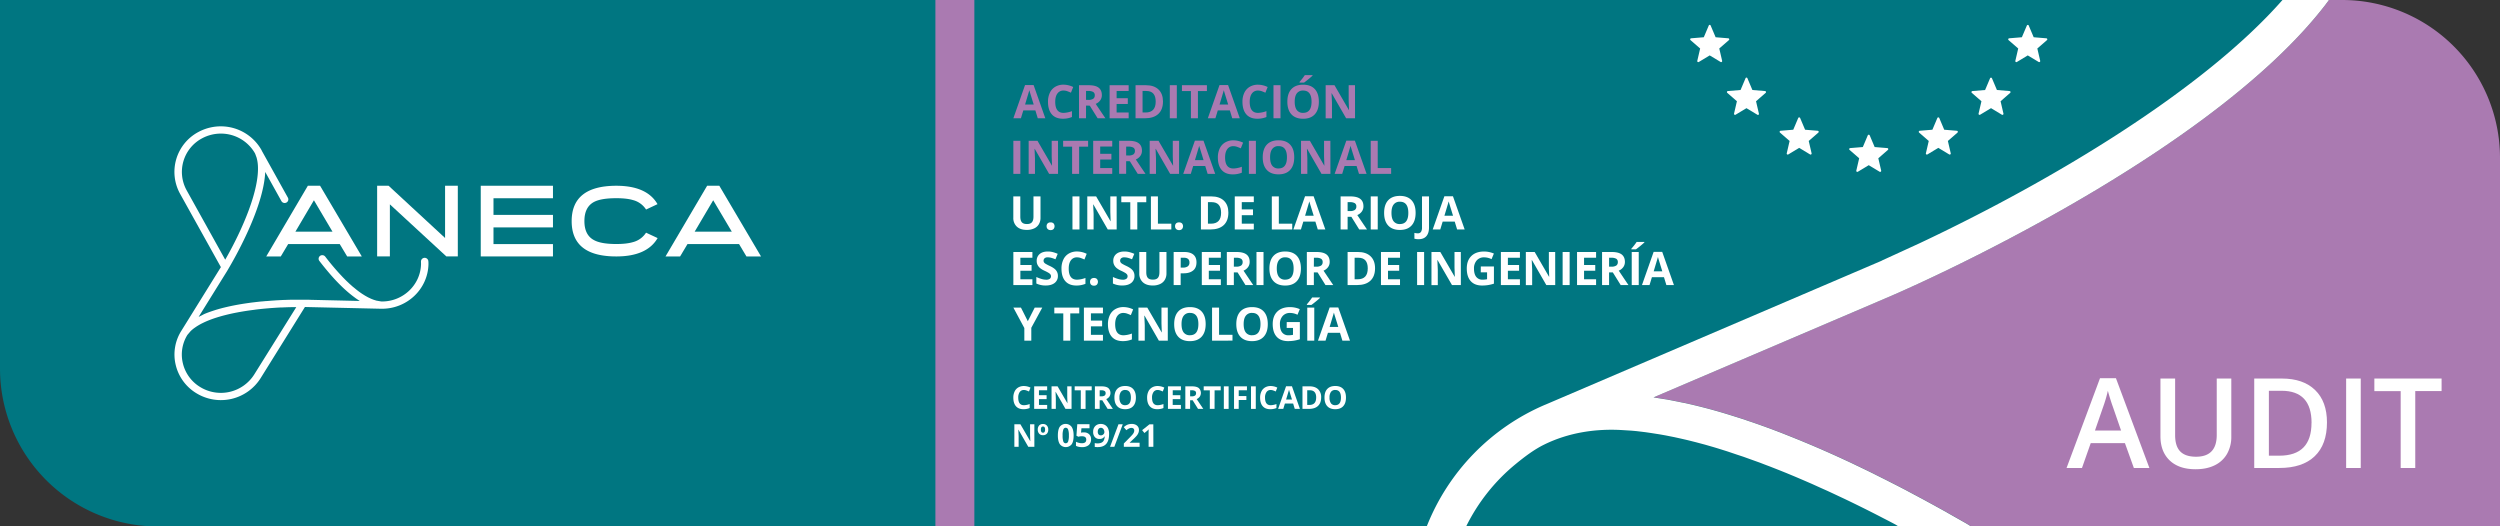 <svg xmlns="http://www.w3.org/2000/svg" viewBox="0 0 2374.33 500"><rect x="0" y="0" width="2374.33" height="500" fill="#333333" stroke="none"/><defs><style>.cls-1{fill:#007681;}.cls-2{fill:#aa7ab1;}.cls-3{fill:#fff;}</style></defs><g id="Capa_2" data-name="Capa 2"><g id="Capa_1-2" data-name="Capa 1"><path class="cls-1" d="M1869.13,498.09l-2.1-1.26-16.93-9.59-1.86-1.09c-5-2.72-10-5.54-15.07-8.29l-4.55-2.49c-4.24-2.28-8.55-4.6-12.94-6.91l-5.3-2.84c-4.16-2.18-8.38-4.37-12.61-6.5l-5.58-2.85c-4.33-2.19-8.81-4.38-13.21-6.63l-4.91-2.41c-5.24-2.55-10.49-5.05-15.7-7.54l-2.64-1.23q-18.84-8.82-37.89-16.84l-3.7-1.53c-5-2.1-10.05-4.12-15-6.1l-5-2c-4.63-1.82-9.24-3.56-13.86-5.29l-5.28-1.92c-4.67-1.66-9.31-3.31-13.93-4.83l-4.91-1.73q-7.62-2.44-15.22-4.79l-3.3-1c-12.46-3.74-24.81-6.92-36.94-9.62l-3.21-.61c-4.83-1-9.6-1.95-14.37-2.85l-5.09-.79-7.59-1.24,212.77-90.86.74-.33,15.93-6.84,10.17-4.53c52.44-23.54,296.75-138.18,398.62-270.45L2211.87,0H0V350A150,150,0,0,0,150,500H1872.17C1871.87,499.83,1869.43,498.26,1869.13,498.09Z"/><path class="cls-2" d="M2374.33,150V500H1872.17c-.3-.17-2.74-1.74-3-1.91l-2.1-1.26-16.93-9.59-1.86-1.09c-5-2.72-10-5.54-15.07-8.29l-4.55-2.49c-4.24-2.28-8.55-4.6-12.94-6.91l-5.3-2.84c-4.16-2.18-8.38-4.37-12.61-6.5l-5.58-2.85c-4.33-2.19-8.81-4.38-13.21-6.63l-4.91-2.41c-5.24-2.55-10.49-5.05-15.7-7.54l-2.64-1.23q-18.84-8.82-37.89-16.84l-3.7-1.53c-5-2.1-10.05-4.12-15-6.1l-5-2c-4.63-1.82-9.24-3.56-13.86-5.29l-5.28-1.92c-4.67-1.66-9.31-3.31-13.93-4.83l-4.91-1.73q-7.62-2.44-15.22-4.79l-3.3-1c-12.46-3.74-24.81-6.92-36.94-9.62l-3.21-.61c-4.83-1-9.6-1.95-14.37-2.85l-5.09-.79-7.59-1.24,212.77-90.86.74-.33,15.93-6.84,10.17-4.53c52.44-23.54,296.75-138.18,398.62-270.45L2211.87,0h12.46A150,150,0,0,1,2374.33,150Z"/><path class="cls-3" d="M2211.87,0l-3.24,4.39C2106.76,136.66,1862.45,251.3,1810,274.84l-10.17,4.53-15.93,6.84-.74.33L1570.4,377.4l7.59,1.24,5.09.79c4.77.9,9.54,1.83,14.37,2.85l3.21.61c12.13,2.7,24.48,5.88,36.94,9.62l3.3,1q7.59,2.36,15.22,4.79L1661,400c4.62,1.52,9.26,3.17,13.93,4.83l5.28,1.92c4.62,1.73,9.23,3.47,13.86,5.29l5,2c5,2,10,4,15,6.1l3.7,1.53q19,8,37.89,16.84l2.64,1.23c5.21,2.49,10.46,5,15.7,7.54l4.91,2.41c4.4,2.25,8.88,4.44,13.21,6.63l5.58,2.85c4.23,2.13,8.45,4.32,12.61,6.5l5.3,2.84c4.39,2.31,8.7,4.63,12.94,6.91l4.55,2.49c5.07,2.75,10.09,5.57,15.07,8.29l1.86,1.09,16.93,9.59,2.1,1.26c.3.17,2.74,1.74,3,1.91h-68.84l-2.54-1.6c-.47-.3-7.46-4-11.16-5.85l-5.19-2.69q-16.39-8.42-32.75-16.23l-4.69-2.19c-3.86-1.83-7.76-3.65-11.61-5.43l-5.67-2.52c-3.52-1.58-7-3.2-10.47-4.71l-6.18-2.68c-3.31-1.41-6.6-2.84-9.91-4.21l-6.4-2.66c-3.19-1.28-6.37-2.57-9.48-3.79l-6.6-2.59c-3.08-1.13-6.16-2.34-9.15-3.49l-6.61-2.37-9-3.23-6.42-2.12c-2.94-1-5.93-2-8.9-3l-6.35-2c-2.9-.9-5.78-1.79-8.69-2.62l-6.27-1.81-8.48-2.26-6.16-1.55c-2.83-.7-5.6-1.32-8.36-1.95l-5.93-1.31-8.29-1.65-5.62-1-8.24-1.29-5.32-.78-8.29-1-4.79-.44-8.5-.53c-25.7-1.6-51.53,2.35-74.76,13.8-9.65,4.76-18.62,11.62-26.94,18.42A178.54,178.54,0,0,0,1392.43,500H1355a209,209,0,0,1,112.38-115.58l.06,0,319.74-136.84v-.09l36-16.51C1949.52,171.47,2092.65,85.45,2167.74,0Z"/><path class="cls-3" d="M1624.64,24.19l4.74,11.19,12.12,1a1,1,0,0,1,.54,1.68l-9.19,8,2.75,11.84a1,1,0,0,1-1.42,1l-10.41-6.28-10.42,6.28a1,1,0,0,1-1.41-1l2.75-11.84-9.2-8a1,1,0,0,1,.55-1.68l12.11-1,4.74-11.19a.94.94,0,0,1,1.75,0Z"/><path class="cls-3" d="M1659.56,74.28l4.74,11.2,12.11,1a1,1,0,0,1,.54,1.68l-9.19,8,2.75,11.85a.94.94,0,0,1-1.41,1l-10.42-6.28L1648.27,109a1,1,0,0,1-1.42-1l2.75-11.85-9.19-8a1,1,0,0,1,.54-1.68l12.12-1,4.74-11.2a.94.94,0,0,1,1.75,0Z"/><path class="cls-3" d="M1709.61,112l4.74,11.2,12.11,1a1,1,0,0,1,.54,1.68l-9.19,8,2.75,11.84a1,1,0,0,1-1.41,1l-10.42-6.28-10.41,6.28a1,1,0,0,1-1.42-1l2.75-11.84-9.2-8a1,1,0,0,1,.55-1.68l12.12-1,4.73-11.2a1,1,0,0,1,1.76,0Z"/><path class="cls-3" d="M1775.68,128.45l4.74,11.2,12.11,1a1,1,0,0,1,.54,1.67l-9.18,8,2.75,11.84a1,1,0,0,1-1.42,1l-10.41-6.28-10.42,6.28a1,1,0,0,1-1.42-1l2.75-11.84-9.19-8a1,1,0,0,1,.55-1.67l12.11-1,4.74-11.2a1,1,0,0,1,1.75,0Z"/><path class="cls-3" d="M1841.76,112l4.73,11.2,12.12,1a1,1,0,0,1,.54,1.68l-9.19,8,2.75,11.84a1,1,0,0,1-1.41,1l-10.42-6.29-10.42,6.29a1,1,0,0,1-1.41-1l2.75-11.84-9.2-8a1,1,0,0,1,.55-1.68l12.11-1L1840,112a1,1,0,0,1,1.76,0Z"/><path class="cls-3" d="M1891.8,74.28l4.74,11.2,12.11,1a1,1,0,0,1,.54,1.68l-9.18,8,2.75,11.84a1,1,0,0,1-1.42,1l-10.41-6.28L1880.51,109a1,1,0,0,1-1.42-1l2.75-11.84-9.19-8a1,1,0,0,1,.55-1.68l12.11-1,4.74-11.2a1,1,0,0,1,1.75,0Z"/><path class="cls-3" d="M1926.72,24.19l4.74,11.19,12.11,1a1,1,0,0,1,.54,1.68l-9.19,8,2.75,11.84a1,1,0,0,1-1.41,1l-10.42-6.28-10.41,6.28a1,1,0,0,1-1.42-1l2.75-11.84-9.2-8a1,1,0,0,1,.55-1.68l12.12-1L1925,24.19a1,1,0,0,1,1.76,0Z"/><rect class="cls-2" x="888.38" width="37" height="500"/><path class="cls-3" d="M329.72,243.55l-7.05-11.73h-49l-7,11.73H252.85l39.52-67.13H304l39.61,67.13Zm-31.58-53.36L280.56,220h35.21Z"/><polygon class="cls-3" points="423.93 243.54 370.28 194.07 370.28 243.54 358.18 243.54 358.18 176.41 369.05 176.41 422.7 226.02 422.7 176.41 434.8 176.41 434.8 243.54 423.93 243.54"/><polygon class="cls-3" points="456.58 243.54 456.58 176.41 525.17 176.41 525.17 188.28 468.68 188.28 468.68 204.09 525.17 204.09 525.17 215.97 468.68 215.97 468.68 231.82 525.17 231.82 525.17 243.54 456.58 243.54"/><path class="cls-3" d="M624.56,226.11q-10.12,17.44-39.28,17.44-42.35,0-42.35-33.52t42.35-33.61q29.12,0,39.18,17.47L613.59,199a20.92,20.92,0,0,0-12.52-9q-5.91-1.77-15.79-1.76-14.61,0-21.32,3.66c-6,3.31-8.93,9.32-8.93,18.08s3,14.79,9,18q6.68,3.76,21.23,3.77c6.59,0,11.85-.6,15.79-1.77a21,21,0,0,0,12.52-9Z"/><path class="cls-3" d="M708.92,243.55l-7-11.73h-49l-7,11.73H632.06l39.52-67.13h11.58l39.61,67.13Zm-31.57-53.36L659.76,220H695Z"/><path class="cls-3" d="M406.82,248.47V248a3.51,3.51,0,0,0-7,.29v.45c0,.71.07,1.42.05,2.13-.49,19.94-17.38,35.79-37.71,35.45l-4.63-.8-1.4-.43-1.16-.36-1.53-.59-1.12-.45-1.62-.77-1.11-.52-1.68-.93-1.12-.63c-.56-.34-1.13-.71-1.71-1.07l-1.15-.72-1.73-1.2L341,277c-.57-.42-1.15-.87-1.73-1.31l-1.26-1-1.66-1.38L335,272.24l-1.53-1.37-1.58-1.4-1.3-1.24c-.62-.58-1.23-1.15-1.85-1.76l-1-1-2.21-2.24-.48-.52a229.53,229.53,0,0,1-16.15-19,3.57,3.57,0,0,0-3-1.36A3.44,3.44,0,0,0,304,243a3.38,3.38,0,0,0-.7,4.8l.27.34q2.14,2.78,4.25,5.39l1.38,1.7c1.17,1.41,2.34,2.8,3.49,4.15l1.06,1.24c1.45,1.66,2.89,3.27,4.32,4.81l1.07,1.14c1.15,1.21,2.28,2.37,3.41,3.51l1.17,1.16c1.43,1.41,2.83,2.75,4.24,4l.36.32c1.28,1.16,2.56,2.25,3.83,3.3l1.12.9c1.17.95,2.34,1.84,3.5,2.69l.62.47q2,1.46,4,2.68l.33.23-47.86-1.11.05-.08-6.21,0h-5.06l-.85,0-1.41,0h-.92l-1.68,0h-.86l-2.4.08h-.37l-3,.11-.77,0-2.37.11-1.12.05-2.22.12-1.23.08c-.75,0-1.51.08-2.3.14l-1.26.08-2.51.17-1.14.1-3.24.26-.51,0-4,.38-.44,0-3.51.38-1.06.12-3,.36-1.22.14c-1,.13-1.92.25-2.88.4l-1.28.17-3,.44-1.11.17-3.52.58-.59.11q-4.2.74-8.34,1.63l-.8.17-3.23.74-1.08.27c-1,.23-2,.48-2.95.74l-1.11.3c-1,.26-1.95.53-2.91.82l-1,.29-3.12,1-.67.23c-2.53.84-5,1.75-7.33,2.73l-.61.27L191,299.81l-.95.47-1.41.68,25-40.26.09-.14,1.87-3,1.17-2c6-10.11,33.57-58.07,35.13-92.25L267.27,191a3.54,3.54,0,0,0,4.76,1.37,3.4,3.4,0,0,0,1.39-4.66l-24.74-44.47-.05-.15-.22-.48A44.36,44.36,0,0,0,210.78,120a44.94,44.94,0,0,0-22.19,5.27A42.93,42.93,0,0,0,171,184l38.78,69.69-37.59,60.55h0a42.1,42.1,0,0,0-5.24,32.63,43,43,0,0,0,19.9,26.79,44.6,44.6,0,0,0,60.6-14.39l42.15-67.7,71.87,1.65h.3c24.31.56,44.56-18.35,45.15-42.18,0-.87,0-1.72-.06-2.58M192,131.33a37.71,37.71,0,0,1,18.66-4.44,37.26,37.26,0,0,1,31.51,18.74l.06.16,0,0,.25.56,1.17,3.19a34.28,34.28,0,0,1,.93,4.26c.14.92.25,1.87.32,2.84,1.73,23.42-14.43,61.08-31,90l-36.69-66A36.1,36.1,0,0,1,192,131.33M241.42,355.7a37.51,37.51,0,0,1-50.95,12.09,36.11,36.11,0,0,1-16.74-22.54,35.37,35.37,0,0,1,4.27-27.2l3-3.52a32.73,32.73,0,0,1,3.57-3l.46-.32,1.59-1.1.73-.46,1.49-.91.86-.49,1.5-.82,1-.49,1.53-.75,1.07-.49,1.58-.7,1.15-.48,1.63-.65,1.22-.47,1.69-.61,1.26-.44,1.77-.58,1.3-.41c.61-.19,1.23-.38,1.84-.55l1.33-.4,1.9-.52,1.38-.37,1.95-.49,1.41-.35,2-.47,1.39-.31,2.15-.46,1.36-.27c.76-.16,1.53-.3,2.31-.44l1.24-.25,2.59-.45,1.05-.18q3.66-.62,7.4-1.13l1.19-.16,2.56-.33L243,294l2.3-.28,1.62-.17c.72-.09,1.44-.16,2.16-.23l1.73-.17,2.07-.19,1.76-.15,2-.17,1.81-.14c.66,0,1.31-.1,2-.13l1.88-.13,1.89-.11,1.89-.1L268,292l1.9-.08,1.82-.07,1.92-.07,1.75-.05c.64,0,1.29,0,1.93-.06l1.71,0c.64,0,1.29,0,1.93,0h.44Z"/><path class="cls-3" d="M2026.59,444.45l-8.48-23.59h-32.48l-8.31,23.59h-14.64l31.78-85.29h15.11l31.78,85.29Zm-12.14-35.56-8-23.12c-.59-1.55-1.39-4-2.42-7.32s-1.73-5.77-2.12-7.32a128.59,128.59,0,0,1-4.59,15.63l-7.67,22.13Z"/><path class="cls-3" d="M2119.14,359.51v55a32.48,32.48,0,0,1-4,16.47,26.9,26.9,0,0,1-11.67,10.87q-7.65,3.81-18.28,3.8-15.8,0-24.57-8.36t-8.78-23V359.51h13.95v53.74q0,10.51,4.88,15.51t15,5q19.64,0,19.64-20.63V359.51Z"/><path class="cls-3" d="M2210,401.17q0,21-11.67,32.15t-33.64,11.13h-23.77V359.51h26.26q20.28,0,31.55,10.92T2210,401.17Zm-14.64.46q0-30.5-28.53-30.5h-12v61.64h9.88Q2195.32,432.77,2195.31,401.63Z"/><path class="cls-3" d="M2228.2,444.45V359.51h13.88v84.94Z"/><path class="cls-3" d="M2293.85,444.45H2280v-73h-25V359.51h63.85v11.91h-25Z"/><path class="cls-2" d="M985.6,112.34l-2.27-7.48H971.87l-2.27,7.48h-7.18L973.51,80.8h8.14l11.13,31.54Zm-3.86-13.06q-3.16-10.17-3.56-11.5t-.57-2.1q-.71,2.75-4.06,13.6Z"/><path class="cls-2" d="M1010.07,86a6.78,6.78,0,0,0-5.82,2.83q-2.06,2.82-2.06,7.87,0,10.5,7.88,10.51a25.06,25.06,0,0,0,8-1.66v5.59a22.35,22.35,0,0,1-8.64,1.61q-6.86,0-10.48-4.16t-3.63-11.93a19.5,19.5,0,0,1,1.78-8.59,12.9,12.9,0,0,1,5.12-5.65,15.17,15.17,0,0,1,7.83-2,21.23,21.23,0,0,1,9.2,2.21l-2.15,5.41c-1.17-.55-2.36-1-3.54-1.46A10.74,10.74,0,0,0,1010.07,86Z"/><path class="cls-2" d="M1031.43,100.29v12h-6.66V80.93h9.15q6.4,0,9.48,2.33c2,1.55,3.07,3.91,3.07,7.08a8.31,8.31,0,0,1-1.53,4.93,10,10,0,0,1-4.32,3.38q7.1,10.59,9.24,13.69h-7.39l-7.5-12Zm0-5.42h2.15a8.23,8.23,0,0,0,4.66-1.05,3.77,3.77,0,0,0,1.5-3.31,3.44,3.44,0,0,0-1.53-3.18,9.35,9.35,0,0,0-4.76-.94h-2Z"/><path class="cls-2" d="M1071.91,112.34h-18.09V80.93h18.09v5.46h-11.43v6.89h10.63v5.46h-10.63v8.1h11.43Z"/><path class="cls-2" d="M1104.52,96.33q0,7.76-4.42,11.88t-12.75,4.13h-8.89V80.93h9.86q7.7,0,11.94,4.06T1104.52,96.33Zm-6.92.17q0-10.11-8.94-10.11h-3.54v20.45H1088Q1097.6,106.84,1097.6,96.5Z"/><path class="cls-2" d="M1111,112.34V80.93h6.66v31.41Z"/><path class="cls-2" d="M1137.71,112.34h-6.66V86.47h-8.53V80.93h23.72v5.54h-8.53Z"/><path class="cls-2" d="M1170.3,112.34l-2.27-7.48h-11.45l-2.28,7.48h-7.18l11.09-31.54h8.14l11.13,31.54Zm-3.86-13.06q-3.17-10.17-3.56-11.5t-.57-2.1q-.7,2.75-4.06,13.6Z"/><path class="cls-2" d="M1194.77,86a6.78,6.78,0,0,0-5.82,2.83q-2.06,2.82-2.06,7.87,0,10.5,7.88,10.51a25.06,25.06,0,0,0,8-1.66v5.59a22.35,22.35,0,0,1-8.64,1.61q-6.86,0-10.48-4.16T1180,96.68a19.5,19.5,0,0,1,1.78-8.59,13,13,0,0,1,5.12-5.65,15.17,15.17,0,0,1,7.83-2,21.2,21.2,0,0,1,9.2,2.21l-2.15,5.41a38.27,38.27,0,0,0-3.54-1.46A10.74,10.74,0,0,0,1194.77,86Z"/><path class="cls-2" d="M1209.47,112.34V80.93h6.66v31.41Z"/><path class="cls-2" d="M1252.55,96.59q0,7.8-3.87,12t-11.09,4.19q-7.21,0-11.08-4.19t-3.87-12q0-7.85,3.88-12t11.12-4.14q7.23,0,11.07,4.17T1252.55,96.59Zm-22.93,0q0,5.26,2,7.93a7,7,0,0,0,6,2.66q8,0,8-10.59T1237.64,86a7.06,7.06,0,0,0-6,2.67C1230.3,90.44,1229.62,93.08,1229.62,96.59Zm4.6-18.17v-.59a60,60,0,0,0,5-6.46h7.35v.45q-1.12,1.11-3.82,3.32t-4.22,3.28Z"/><path class="cls-2" d="M1286.92,112.34h-8.46l-13.67-23.76h-.19c.27,4.19.41,7.19.41,9v14.78h-6V80.93h8.4l13.64,23.52h.15c-.22-4.08-.32-7-.32-8.65V80.93h6Z"/><path class="cls-2" d="M962.42,165.14V133.73h6.66v31.41Z"/><path class="cls-2" d="M1004.85,165.14h-8.46l-13.67-23.76h-.19c.27,4.19.41,7.19.41,9v14.78h-6V133.73h8.4L999,157.25h.15q-.31-6.12-.32-8.65V133.73h6Z"/><path class="cls-2" d="M1024.88,165.14h-6.66V139.27h-8.53v-5.54h23.72v5.54h-8.53Z"/><path class="cls-2" d="M1056.33,165.14h-18.09V133.73h18.09v5.46H1044.9v6.89h10.63v5.46H1044.9v8.1h11.43Z"/><path class="cls-2" d="M1069.54,153.09v12h-6.66V133.73H1072q6.4,0,9.48,2.33t3.07,7.08a8.37,8.37,0,0,1-1.52,4.93,10.07,10.07,0,0,1-4.32,3.38q7.08,10.59,9.24,13.69h-7.39l-7.5-12Zm0-5.42h2.15a8.21,8.21,0,0,0,4.66-1,3.77,3.77,0,0,0,1.51-3.31,3.45,3.45,0,0,0-1.54-3.18,9.32,9.32,0,0,0-4.76-.94h-2Z"/><path class="cls-2" d="M1119.79,165.14h-8.46l-13.66-23.76h-.2c.27,4.19.41,7.19.41,9v14.78h-6V133.73h8.4L1114,157.25h.15q-.31-6.12-.32-8.65V133.73h6Z"/><path class="cls-2" d="M1146.93,165.14l-2.28-7.48H1133.2l-2.28,7.48h-7.17l11.08-31.54H1143l11.12,31.54Zm-3.87-13.06q-3.15-10.17-3.55-11.5t-.57-2.1q-.72,2.75-4.06,13.6Z"/><path class="cls-2" d="M1171.4,138.82a6.76,6.76,0,0,0-5.82,2.83q-2.07,2.82-2.07,7.87,0,10.5,7.89,10.51a25,25,0,0,0,8-1.66V164a22.27,22.27,0,0,1-8.63,1.61q-6.85,0-10.49-4.16t-3.63-11.93a19.64,19.64,0,0,1,1.78-8.59,12.92,12.92,0,0,1,5.13-5.65,15.17,15.17,0,0,1,7.83-2,21.26,21.26,0,0,1,9.2,2.21l-2.15,5.41c-1.18-.55-2.36-1-3.55-1.46A10.68,10.68,0,0,0,1171.4,138.82Z"/><path class="cls-2" d="M1186.1,165.14V133.73h6.66v31.41Z"/><path class="cls-2" d="M1229.17,149.39q0,7.8-3.87,12t-11.08,4.19q-7.21,0-11.09-4.19t-3.87-12q0-7.84,3.88-12t11.12-4.14q7.24,0,11.08,4.17T1229.17,149.39Zm-22.92,0c0,3.51.66,6.15,2,7.93a7,7,0,0,0,6,2.66q8,0,8-10.59t-7.93-10.61a7,7,0,0,0-6,2.67C1206.92,143.24,1206.25,145.88,1206.25,149.39Z"/><path class="cls-2" d="M1263.55,165.14h-8.47l-13.66-23.76h-.2c.28,4.19.41,7.19.41,9v14.78h-6V133.73h8.4l13.64,23.52h.15q-.31-6.12-.32-8.65V133.73h6Z"/><path class="cls-2" d="M1290.68,165.14l-2.28-7.48H1277l-2.27,7.48h-7.18l11.09-31.54h8.14l11.13,31.54Zm-3.87-13.06q-3.15-10.17-3.55-11.5t-.57-2.1q-.7,2.75-4.06,13.6Z"/><path class="cls-2" d="M1301.81,165.14V133.73h6.66v25.91h12.74v5.5Z"/><path class="cls-3" d="M988.2,186.53v20.32a11.68,11.68,0,0,1-1.56,6.1,10,10,0,0,1-4.5,4,16.09,16.09,0,0,1-7,1.4q-6.06,0-9.41-3.11a11,11,0,0,1-3.35-8.49V186.53h6.64v19.23q0,3.63,1.46,5.32c1,1.14,2.59,1.7,4.83,1.7s3.76-.57,4.74-1.71,1.47-2.92,1.47-5.36V186.53Z"/><path class="cls-3" d="M994,214.87a3.6,3.6,0,0,1,1-2.73,3.91,3.91,0,0,1,2.82-.93,3.84,3.84,0,0,1,2.76.95,4.2,4.2,0,0,1,0,5.38,3.76,3.76,0,0,1-2.75,1,3.85,3.85,0,0,1-2.8-1A3.55,3.55,0,0,1,994,214.87Z"/><path class="cls-3" d="M1018.55,217.94V186.53h6.66v31.41Z"/><path class="cls-3" d="M1060.54,217.94h-8.46l-13.67-23.76h-.19c.27,4.19.41,7.19.41,9v14.78h-6V186.53h8.4l13.64,23.52h.15q-.31-6.12-.32-8.65V186.53h6Z"/><path class="cls-3" d="M1080.13,217.94h-6.66V192.07h-8.53v-5.54h23.71v5.54h-8.52Z"/><path class="cls-3" d="M1093.05,217.94V186.53h6.66v25.91h12.74v5.5Z"/><path class="cls-3" d="M1116,214.87a3.6,3.6,0,0,1,1-2.73,3.93,3.93,0,0,1,2.82-.93,3.81,3.81,0,0,1,2.76.95,4.17,4.17,0,0,1,0,5.38,3.76,3.76,0,0,1-2.75,1,3.85,3.85,0,0,1-2.8-1A3.58,3.58,0,0,1,1116,214.87Z"/><path class="cls-3" d="M1166.62,201.93q0,7.75-4.41,11.88t-12.75,4.13h-8.9V186.53h9.86q7.69,0,11.95,4.06T1166.62,201.93Zm-6.91.17q0-10.11-8.94-10.11h-3.55v20.45h2.86Q1159.71,212.44,1159.71,202.1Z"/><path class="cls-3" d="M1190.78,217.94h-18.09V186.53h18.09V192h-11.43v6.89H1190v5.46h-10.64v8.1h11.43Z"/><path class="cls-3" d="M1207.89,217.94V186.53h6.66v25.91h12.74v5.5Z"/><path class="cls-3" d="M1251.53,217.94l-2.28-7.48H1237.8l-2.27,7.48h-7.18l11.09-31.54h8.14l11.13,31.54Zm-3.87-13.06q-3.15-10.17-3.55-11.5t-.57-2.1q-.7,2.75-4.06,13.6Z"/><path class="cls-3" d="M1279.87,205.89v12.05h-6.66V186.53h9.15q6.41,0,9.48,2.33t3.07,7.08a8.31,8.31,0,0,1-1.53,4.93,10,10,0,0,1-4.31,3.38q7.08,10.59,9.23,13.69h-7.39l-7.49-12.05Zm0-5.42H1282a8.23,8.23,0,0,0,4.66-1.05,3.77,3.77,0,0,0,1.5-3.31,3.44,3.44,0,0,0-1.53-3.18,9.35,9.35,0,0,0-4.76-.94h-2Z"/><path class="cls-3" d="M1301.82,217.94V186.53h6.66v31.41Z"/><path class="cls-3" d="M1344.45,202.19q0,7.8-3.86,12t-11.09,4.19q-7.21,0-11.09-4.19t-3.86-12q0-7.85,3.87-12t11.12-4.14q7.24,0,11.08,4.17T1344.45,202.19Zm-22.92,0c0,3.51.66,6.15,2,7.93a7,7,0,0,0,6,2.66q8,0,8-10.59t-7.93-10.61a7,7,0,0,0-6,2.67C1322.2,196,1321.53,198.68,1321.53,202.19Z"/><path class="cls-3" d="M1347.24,227.18a14.4,14.4,0,0,1-3.94-.48v-5.54a12.94,12.94,0,0,0,3.14.43,3.55,3.55,0,0,0,3.14-1.36,7.61,7.61,0,0,0,.94-4.27V186.53h6.66v29.39c0,3.66-.83,6.46-2.51,8.38S1350.51,227.18,1347.24,227.18Z"/><path class="cls-3" d="M1383.88,217.94l-2.28-7.48h-11.45l-2.28,7.48h-7.17l11.08-31.54h8.14l11.13,31.54ZM1380,204.88q-3.16-10.17-3.56-11.5c-.26-.89-.45-1.59-.56-2.1q-.72,2.75-4.07,13.6Z"/><path class="cls-3" d="M980.51,270.74H962.42V239.33h18.09v5.46H969.08v6.89h10.64v5.46H969.08v8.1h11.43Z"/><path class="cls-3" d="M1004.72,262a8.12,8.12,0,0,1-3.06,6.7q-3.06,2.44-8.52,2.45a20,20,0,0,1-8.89-1.89v-6.19a36.45,36.45,0,0,0,5.38,2,15.79,15.79,0,0,0,4,.58,5.71,5.71,0,0,0,3.36-.84,2.87,2.87,0,0,0,1.17-2.49,2.75,2.75,0,0,0-.51-1.64,5.77,5.77,0,0,0-1.52-1.39,39.91,39.91,0,0,0-4.07-2.13,19.24,19.24,0,0,1-4.32-2.6,9.77,9.77,0,0,1-2.3-2.9,8.29,8.29,0,0,1-.85-3.86,8.14,8.14,0,0,1,2.82-6.56c1.88-1.59,4.49-2.38,7.81-2.38a18.27,18.27,0,0,1,4.67.58,30.87,30.87,0,0,1,4.65,1.63l-2.14,5.18a31.28,31.28,0,0,0-4.16-1.44,13.49,13.49,0,0,0-3.23-.41,4.24,4.24,0,0,0-2.9.88,3.14,3.14,0,0,0-.61,3.84,4.49,4.49,0,0,0,1.3,1.26,39.86,39.86,0,0,0,4.22,2.21q4.41,2.1,6,4.22A8.23,8.23,0,0,1,1004.72,262Z"/><path class="cls-3" d="M1022.88,244.42a6.76,6.76,0,0,0-5.82,2.83c-1.38,1.88-2.06,4.5-2.06,7.87q0,10.5,7.88,10.51a24.69,24.69,0,0,0,8-1.66v5.59a22.27,22.27,0,0,1-8.63,1.61q-6.85,0-10.49-4.16t-3.63-11.93a19.5,19.5,0,0,1,1.79-8.59,12.84,12.84,0,0,1,5.12-5.65,15.17,15.17,0,0,1,7.83-2,21.23,21.23,0,0,1,9.2,2.21l-2.15,5.41c-1.18-.55-2.36-1-3.55-1.46A10.68,10.68,0,0,0,1022.88,244.42Z"/><path class="cls-3" d="M1035.26,267.67a3.6,3.6,0,0,1,1-2.73A3.91,3.91,0,0,1,1039,264a3.81,3.81,0,0,1,2.76.95,4.17,4.17,0,0,1,0,5.38,3.76,3.76,0,0,1-2.75,1,3.85,3.85,0,0,1-2.8-1A3.58,3.58,0,0,1,1035.26,267.67Z"/><path class="cls-3" d="M1077.45,262a8.12,8.12,0,0,1-3.06,6.7q-3.06,2.44-8.52,2.45a20,20,0,0,1-8.89-1.89v-6.19a36.45,36.45,0,0,0,5.38,2,15.79,15.79,0,0,0,4,.58,5.71,5.71,0,0,0,3.36-.84,2.87,2.87,0,0,0,1.17-2.49,2.75,2.75,0,0,0-.51-1.64,5.77,5.77,0,0,0-1.52-1.39,41.08,41.08,0,0,0-4.07-2.13,19.24,19.24,0,0,1-4.32-2.6,9.61,9.61,0,0,1-2.3-2.9,8.29,8.29,0,0,1-.86-3.86,8.11,8.11,0,0,1,2.83-6.56q2.82-2.38,7.81-2.38a18.27,18.27,0,0,1,4.67.58,31.66,31.66,0,0,1,4.65,1.63l-2.15,5.18a30.74,30.74,0,0,0-4.15-1.44,13.57,13.57,0,0,0-3.24-.41,4.28,4.28,0,0,0-2.9.88,2.93,2.93,0,0,0-1,2.3,2.88,2.88,0,0,0,.41,1.54,4.49,4.49,0,0,0,1.3,1.26,38.81,38.81,0,0,0,4.22,2.21q4.41,2.1,6,4.22A8.23,8.23,0,0,1,1077.45,262Z"/><path class="cls-3" d="M1107.83,239.33v20.32a11.68,11.68,0,0,1-1.56,6.1,10,10,0,0,1-4.5,4,16.09,16.09,0,0,1-7,1.4q-6.06,0-9.41-3.11a11,11,0,0,1-3.35-8.49V239.33h6.64v19.23c0,2.42.49,4.19,1.46,5.33s2.59,1.69,4.83,1.69,3.76-.57,4.74-1.7,1.47-2.93,1.47-5.37V239.33Z"/><path class="cls-3" d="M1136.34,249.13c0,3.38-1,6-3.17,7.75s-5.11,2.69-9,2.69h-2.86v11.17h-6.66V239.33h10c3.81,0,6.7.82,8.69,2.46S1136.34,245.88,1136.34,249.13Zm-15,5h2.2a7.27,7.27,0,0,0,4.59-1.21,4.25,4.25,0,0,0,1.53-3.54,4.38,4.38,0,0,0-1.28-3.46,6,6,0,0,0-4-1.11h-3Z"/><path class="cls-3" d="M1159.48,270.74h-18.09V239.33h18.09v5.46h-11.43v6.89h10.64v5.46h-10.64v8.1h11.43Z"/><path class="cls-3" d="M1171.82,258.69v12.05h-6.66V239.33h9.15c4.27,0,7.42.78,9.47,2.33s3.07,3.91,3.07,7.08a8.3,8.3,0,0,1-1.52,4.93,10.07,10.07,0,0,1-4.32,3.38q7.1,10.6,9.24,13.69h-7.39l-7.5-12.05Zm0-5.42H1174a8.27,8.27,0,0,0,4.67-1.05,3.75,3.75,0,0,0,1.5-3.31,3.43,3.43,0,0,0-1.54-3.18,9.3,9.3,0,0,0-4.75-.94h-2Z"/><path class="cls-3" d="M1193.32,270.74V239.33H1200v31.41Z"/><path class="cls-3" d="M1235.52,255q0,7.8-3.87,12t-11.08,4.19q-7.23,0-11.09-4.19t-3.87-12q0-7.84,3.88-12t11.12-4.14c4.82,0,8.52,1.39,11.07,4.17S1235.52,249.78,1235.52,255Zm-22.92,0q0,5.26,2,7.93a7,7,0,0,0,6,2.66q8,0,8-10.59t-7.93-10.61a7.06,7.06,0,0,0-6,2.67C1213.27,248.84,1212.6,251.48,1212.6,255Z"/><path class="cls-3" d="M1247.81,258.69v12.05h-6.66V239.33h9.15q6.4,0,9.48,2.33c2,1.55,3.07,3.91,3.07,7.08a8.31,8.31,0,0,1-1.53,4.93,10,10,0,0,1-4.32,3.38q7.1,10.6,9.24,13.69h-7.39l-7.5-12.05Zm0-5.42H1250a8.23,8.23,0,0,0,4.66-1.05,3.75,3.75,0,0,0,1.5-3.31,3.44,3.44,0,0,0-1.53-3.18,9.35,9.35,0,0,0-4.76-.94h-2Z"/><path class="cls-3" d="M1305.93,254.73q0,7.75-4.42,11.88t-12.75,4.13h-8.9V239.33h9.87c5.12,0,9.11,1.35,11.94,4.06S1305.93,249.88,1305.93,254.73Zm-6.92.18q0-10.12-8.94-10.12h-3.55v20.45h2.86Q1299,265.24,1299,254.91Z"/><path class="cls-3" d="M1329.64,270.74h-18.09V239.33h18.09v5.46h-11.42v6.89h10.63v5.46h-10.63v8.1h11.42Z"/><path class="cls-3" d="M1345.87,270.74V239.33h6.66v31.41Z"/><path class="cls-3" d="M1387.42,270.74H1379L1365.29,247h-.19c.27,4.19.41,7.19.41,9v14.78h-6V239.33h8.4l13.65,23.52h.15c-.22-4.08-.32-7-.32-8.65V239.33h6Z"/><path class="cls-3" d="M1406.37,253.1h12.46v16.29a35.54,35.54,0,0,1-5.7,1.38,36.59,36.59,0,0,1-5.47.4q-7.11,0-10.86-4.18t-3.75-12q0-7.61,4.35-11.86t12.06-4.25a23.35,23.35,0,0,1,9.33,1.93l-2.22,5.33a15.72,15.72,0,0,0-7.15-1.72,8.85,8.85,0,0,0-6.92,2.9,11.26,11.26,0,0,0-2.6,7.8q0,5.11,2.1,7.81a7.23,7.23,0,0,0,6.09,2.7,22,22,0,0,0,4.23-.43v-6.56h-6Z"/><path class="cls-3" d="M1443.52,270.74h-18.09V239.33h18.09v5.46h-11.43v6.89h10.63v5.46h-10.63v8.1h11.43Z"/><path class="cls-3" d="M1477.05,270.74h-8.46L1454.93,247h-.2c.27,4.19.41,7.19.41,9v14.78h-6V239.33h8.4l13.64,23.52h.15q-.32-6.12-.32-8.65V239.33h6Z"/><path class="cls-3" d="M1484.08,270.74V239.33h6.66v31.41Z"/><path class="cls-3" d="M1515.86,270.74h-18.09V239.33h18.09v5.46h-11.43v6.89h10.63v5.46h-10.63v8.1h11.43Z"/><path class="cls-3" d="M1528.19,258.69v12.05h-6.66V239.33h9.15q6.4,0,9.48,2.33c2,1.55,3.07,3.91,3.07,7.08a8.31,8.31,0,0,1-1.53,4.93,10,10,0,0,1-4.31,3.38q7.08,10.6,9.23,13.69h-7.39l-7.49-12.05Zm0-5.42h2.15a8.23,8.23,0,0,0,4.66-1.05,3.75,3.75,0,0,0,1.5-3.31,3.44,3.44,0,0,0-1.53-3.18,9.35,9.35,0,0,0-4.76-.94h-2Z"/><path class="cls-3" d="M1549.33,236.82v-.58a60.86,60.86,0,0,0,5.05-6.47h7.35v.45q-1.12,1.11-3.82,3.32t-4.22,3.28Zm.37,33.92V239.33h6.66v31.41Z"/><path class="cls-3" d="M1582.61,270.74l-2.28-7.48h-11.45l-2.27,7.48h-7.18l11.09-31.54h8.14l11.13,31.54Zm-3.87-13.06q-3.15-10.17-3.55-11.5t-.57-2.1q-.7,2.74-4.06,13.6Z"/><path class="cls-3" d="M976.15,305.06l6.55-12.93h7.18l-10.42,19.18v12.23h-6.62v-12l-10.42-19.4h7.22Z"/><path class="cls-3" d="M1016.5,323.54h-6.66V297.67h-8.53v-5.54H1025v5.54h-8.53Z"/><path class="cls-3" d="M1047.51,323.54h-18.09V292.13h18.09v5.46h-11.43v6.89h10.64v5.46h-10.64V318h11.43Z"/><path class="cls-3" d="M1067,297.22a6.79,6.79,0,0,0-5.83,2.83q-2.06,2.82-2.06,7.87,0,10.5,7.89,10.51a24.79,24.79,0,0,0,8-1.66v5.59a22.35,22.35,0,0,1-8.64,1.61q-6.85,0-10.48-4.16t-3.63-11.93a19.5,19.5,0,0,1,1.78-8.59,12.92,12.92,0,0,1,5.13-5.65,15.12,15.12,0,0,1,7.83-2,21.19,21.19,0,0,1,9.19,2.21L1074,299.3a38.27,38.27,0,0,0-3.54-1.46A10.73,10.73,0,0,0,1067,297.22Z"/><path class="cls-3" d="M1109.09,323.54h-8.47L1087,299.78h-.2c.28,4.19.41,7.19.41,9v14.78h-6V292.13h8.4l13.64,23.52h.15q-.32-6.12-.32-8.65V292.13h6Z"/><path class="cls-3" d="M1145.06,307.79q0,7.8-3.86,12T1130.11,324q-7.21,0-11.09-4.19t-3.86-12q0-7.85,3.87-12t11.12-4.14q7.24,0,11.08,4.17T1145.06,307.79Zm-22.92,0c0,3.51.66,6.15,2,7.93a7,7,0,0,0,6,2.66q8,0,8-10.59t-7.93-10.61a7,7,0,0,0-6,2.67C1122.81,301.64,1122.14,304.28,1122.14,307.79Z"/><path class="cls-3" d="M1151.13,323.54V292.13h6.66V318h12.74v5.5Z"/><path class="cls-3" d="M1204.06,307.79q0,7.8-3.87,12T1189.11,324q-7.23,0-11.09-4.19t-3.87-12q0-7.85,3.88-12t11.12-4.14q7.24,0,11.07,4.17T1204.06,307.79Zm-22.92,0q0,5.26,2,7.93a7,7,0,0,0,6,2.66q8,0,8-10.59t-7.93-10.61a7,7,0,0,0-6,2.67C1181.81,301.64,1181.14,304.28,1181.14,307.79Z"/><path class="cls-3" d="M1222.05,305.9h12.46v16.29a35.54,35.54,0,0,1-5.7,1.38,36.5,36.5,0,0,1-5.47.4q-7.11,0-10.86-4.18t-3.75-12q0-7.6,4.35-11.86t12.07-4.25a23.3,23.3,0,0,1,9.32,1.93l-2.21,5.33a15.76,15.76,0,0,0-7.16-1.72,8.82,8.82,0,0,0-6.91,2.9,11.21,11.21,0,0,0-2.6,7.8c0,3.41.69,6,2.09,7.81a7.25,7.25,0,0,0,6.09,2.7A22,22,0,0,0,1228,318v-6.56h-6Z"/><path class="cls-3" d="M1241.18,289.62V289a59.53,59.53,0,0,0,5-6.47h7.35V283c-.74.74-2,1.85-3.81,3.32s-3.21,2.56-4.22,3.28Zm.37,33.92V292.13h6.66v31.41Z"/><path class="cls-3" d="M1274.91,323.54l-2.28-7.48h-11.45l-2.28,7.48h-7.18L1262.81,292H1271l11.13,31.54ZM1271,310.48q-3.16-10.17-3.56-11.5t-.57-2.1q-.71,2.75-4.06,13.6Z"/><path class="cls-3" d="M972.47,370.39a4.64,4.64,0,0,0-4,1.93,9,9,0,0,0-1.41,5.37q0,7.15,5.38,7.16a16.75,16.75,0,0,0,5.46-1.13v3.81a15,15,0,0,1-5.88,1.1q-4.68,0-7.15-2.83t-2.48-8.14a13.26,13.26,0,0,1,1.22-5.85,8.71,8.71,0,0,1,3.49-3.85,10.28,10.28,0,0,1,5.34-1.34,14.48,14.48,0,0,1,6.27,1.5l-1.47,3.7a21.54,21.54,0,0,0-2.41-1A7.32,7.32,0,0,0,972.47,370.39Z"/><path class="cls-3" d="M994.52,388.34H982.19V366.92h12.33v3.72h-7.79v4.71H994v3.72h-7.25v5.52h7.79Z"/><path class="cls-3" d="M1017.69,388.34h-5.77l-9.32-16.2h-.13q.28,4.29.28,6.12v10.08h-4.06V366.92h5.73l9.3,16h.1c-.14-2.78-.22-4.75-.22-5.9V366.92h4.09Z"/><path class="cls-3" d="M1031,388.34h-4.54V370.7h-5.81v-3.78h16.17v3.78H1031Z"/><path class="cls-3" d="M1044.39,380.12v8.22h-4.54V366.92h6.24c2.91,0,5.07.53,6.46,1.59a6.33,6.33,0,0,1,1.06,8.19,6.92,6.92,0,0,1-2.95,2.31q4.85,7.22,6.3,9.33h-5l-5.11-8.22Zm0-3.69h1.47a5.6,5.6,0,0,0,3.18-.72,2.56,2.56,0,0,0,1-2.25,2.35,2.35,0,0,0-1-2.17,6.36,6.36,0,0,0-3.25-.65h-1.38Z"/><path class="cls-3" d="M1078.8,377.6c0,3.55-.88,6.27-2.64,8.18s-4.28,2.85-7.56,2.85-5.8-.95-7.56-2.85-2.63-4.64-2.63-8.21.88-6.28,2.64-8.16,4.29-2.82,7.58-2.82,5.81.94,7.55,2.84S1078.8,374.05,1078.8,377.6Zm-15.63,0a9,9,0,0,0,1.36,5.41,4.77,4.77,0,0,0,4.07,1.81q5.43,0,5.44-7.22t-5.41-7.23a4.79,4.79,0,0,0-4.09,1.82A9,9,0,0,0,1063.17,377.6Z"/><path class="cls-3" d="M1099.53,370.39a4.63,4.63,0,0,0-4,1.93,9,9,0,0,0-1.41,5.37q0,7.15,5.38,7.16a16.8,16.8,0,0,0,5.46-1.13v3.81a15,15,0,0,1-5.89,1.1c-3.11,0-5.5-.94-7.15-2.83s-2.47-4.6-2.47-8.14a13.26,13.26,0,0,1,1.21-5.85,8.74,8.74,0,0,1,3.5-3.85,10.23,10.23,0,0,1,5.34-1.34,14.48,14.48,0,0,1,6.27,1.5l-1.47,3.7a21.68,21.68,0,0,0-2.42-1A7.26,7.26,0,0,0,1099.53,370.39Z"/><path class="cls-3" d="M1121.58,388.34h-12.34V366.92h12.34v3.72h-7.79v4.71H1121v3.72h-7.25v5.52h7.79Z"/><path class="cls-3" d="M1130.29,380.12v8.22h-4.54V366.92H1132q4.37,0,6.46,1.59a6.34,6.34,0,0,1,1,8.19,6.89,6.89,0,0,1-2.94,2.31q4.83,7.22,6.3,9.33h-5l-5.12-8.22Zm0-3.69h1.46a5.58,5.58,0,0,0,3.18-.72,2.57,2.57,0,0,0,1-2.25,2.34,2.34,0,0,0-1-2.17,6.36,6.36,0,0,0-3.25-.65h-1.37Z"/><path class="cls-3" d="M1153.51,388.34H1149V370.7h-5.81v-3.78h16.17v3.78h-5.82Z"/><path class="cls-3" d="M1162.32,388.34V366.92h4.55v21.42Z"/><path class="cls-3" d="M1176.42,388.34H1172V366.92h12.27v3.72h-7.81v5.53h7.27v3.7h-7.27Z"/><path class="cls-3" d="M1188.12,388.34V366.92h4.54v21.42Z"/><path class="cls-3" d="M1206.85,370.39a4.64,4.64,0,0,0-4,1.93,9,9,0,0,0-1.41,5.37q0,7.15,5.38,7.16a16.8,16.8,0,0,0,5.46-1.13v3.81a15,15,0,0,1-5.89,1.1q-4.67,0-7.14-2.83t-2.48-8.14a13.26,13.26,0,0,1,1.22-5.85,8.71,8.71,0,0,1,3.49-3.85,10.28,10.28,0,0,1,5.34-1.34,14.48,14.48,0,0,1,6.27,1.5l-1.47,3.7a21.54,21.54,0,0,0-2.41-1A7.32,7.32,0,0,0,1206.85,370.39Z"/><path class="cls-3" d="M1229.68,388.34l-1.55-5.1h-7.81l-1.55,5.1h-4.9l7.56-21.51H1227l7.59,21.51Zm-2.64-8.91q-2.14-6.93-2.42-7.83t-.39-1.44q-.48,1.88-2.77,9.27Z"/><path class="cls-3" d="M1254.74,377.43q0,5.28-3,8.1t-8.69,2.81H1237V366.92h6.72c3.5,0,6.21.93,8.15,2.77A10.22,10.22,0,0,1,1254.74,377.43Zm-4.72.11q0-6.9-6.09-6.9h-2.42v13.95h2Q1250,384.59,1250,377.54Z"/><path class="cls-3" d="M1278.31,377.6c0,3.55-.88,6.27-2.63,8.18s-4.28,2.85-7.56,2.85-5.8-.95-7.56-2.85-2.64-4.64-2.64-8.21.88-6.28,2.65-8.16,4.29-2.82,7.58-2.82,5.8.94,7.55,2.84S1278.31,374.05,1278.31,377.6Zm-15.63,0a9,9,0,0,0,1.37,5.41,4.75,4.75,0,0,0,4.07,1.81q5.43,0,5.43-7.22t-5.4-7.23a4.79,4.79,0,0,0-4.09,1.82A8.9,8.9,0,0,0,1262.68,377.6Z"/><path class="cls-3" d="M982.37,424.34H976.6l-9.32-16.2h-.13q.29,4.29.28,6.12v10.08h-4.06V402.92h5.73l9.3,16h.11q-.22-4.17-.22-5.9V402.92h4.08Z"/><path class="cls-3" d="M995.56,408a5.44,5.44,0,0,1-1.34,3.92,4.81,4.81,0,0,1-3.67,1.41,4.69,4.69,0,0,1-3.59-1.44A5.43,5.43,0,0,1,985.6,408a5.56,5.56,0,0,1,1.31-3.9,4.82,4.82,0,0,1,3.7-1.42,4.72,4.72,0,0,1,3.59,1.45A5.39,5.39,0,0,1,995.56,408Zm-7,0a4.13,4.13,0,0,0,.47,2.21,1.7,1.7,0,0,0,1.53.74,1.66,1.66,0,0,0,1.52-.74,4.23,4.23,0,0,0,.46-2.21,4.11,4.11,0,0,0-.46-2.19,1.67,1.67,0,0,0-1.52-.72,1.71,1.71,0,0,0-1.53.72A4,4,0,0,0,988.58,408Z"/><path class="cls-3" d="M1019.66,413.63q0,5.61-1.84,8.31a7.15,7.15,0,0,1-11.25-.09q-1.87-2.79-1.88-8.22c0-3.78.61-6.56,1.83-8.36a7.13,7.13,0,0,1,11.24.13C1019,407.27,1019.66,410,1019.66,413.63Zm-10.47,0a16.54,16.54,0,0,0,.68,5.65,2.35,2.35,0,0,0,2.29,1.7,2.38,2.38,0,0,0,2.29-1.72,16.49,16.49,0,0,0,.7-5.63,16.23,16.23,0,0,0-.71-5.66,2.39,2.39,0,0,0-2.28-1.72,2.35,2.35,0,0,0-2.28,1.72A16.59,16.59,0,0,0,1009.19,413.63Z"/><path class="cls-3" d="M1029.42,410.66a6.92,6.92,0,0,1,4.95,1.74,6.28,6.28,0,0,1,1.84,4.78,6.93,6.93,0,0,1-2.22,5.52,9.3,9.3,0,0,1-6.32,1.93,12.32,12.32,0,0,1-5.78-1.16v-3.91a12.16,12.16,0,0,0,2.7,1,11.93,11.93,0,0,0,2.92.39c2.76,0,4.14-1.14,4.14-3.4s-1.43-3.24-4.29-3.24a11,11,0,0,0-1.72.15c-.62.11-1.13.22-1.52.33l-1.8-1,.81-10.92h11.61v3.84h-7.64l-.4,4.2.51-.1A10.62,10.62,0,0,1,1029.42,410.66Z"/><path class="cls-3" d="M1053.34,412.06q0,6.33-2.67,9.45t-8.07,3.12a15.72,15.72,0,0,1-2.88-.2v-3.64a10.28,10.28,0,0,0,2.57.31,9,9,0,0,0,3.74-.67,4.68,4.68,0,0,0,2.24-2.09,9.05,9.05,0,0,0,.89-3.93H1049a5,5,0,0,1-2,1.93,6.2,6.2,0,0,1-2.78.56,5.63,5.63,0,0,1-4.41-1.8,7.2,7.2,0,0,1-1.61-5,7.45,7.45,0,0,1,2-5.45,7.11,7.11,0,0,1,5.32-2,7.58,7.58,0,0,1,4.15,1.12,7.17,7.17,0,0,1,2.74,3.23A12.28,12.28,0,0,1,1053.34,412.06Zm-7.75-5.75a2.7,2.7,0,0,0-2.2,1,4.31,4.31,0,0,0-.79,2.79,3.87,3.87,0,0,0,.72,2.46,2.62,2.62,0,0,0,2.18.91,3.33,3.33,0,0,0,2.36-.91,2.75,2.75,0,0,0,1-2.07,4.7,4.7,0,0,0-.91-2.94A2.83,2.83,0,0,0,1045.59,406.31Z"/><path class="cls-3" d="M1066.32,402.92l-8,21.42h-4.06l8-21.42Z"/><path class="cls-3" d="M1082.34,424.34h-15v-3.15l5.38-5.44q2.38-2.44,3.12-3.39a7.15,7.15,0,0,0,1.05-1.75,4.33,4.33,0,0,0,.33-1.67,2.42,2.42,0,0,0-.72-1.92,2.73,2.73,0,0,0-1.89-.63,5.35,5.35,0,0,0-2.42.58,12.59,12.59,0,0,0-2.45,1.62l-2.46-2.91a15.94,15.94,0,0,1,2.63-1.91,9.6,9.6,0,0,1,2.27-.85,11.58,11.58,0,0,1,2.75-.3,8.16,8.16,0,0,1,3.55.73,5.63,5.63,0,0,1,2.38,2,5.41,5.41,0,0,1,.85,3,7.3,7.3,0,0,1-.52,2.77,10.32,10.32,0,0,1-1.61,2.66,40,40,0,0,1-3.84,3.88l-2.76,2.6v.2h9.33Z"/><path class="cls-3" d="M1095.39,424.34h-4.53V412l0-2,.08-2.23a20.84,20.84,0,0,1-1.57,1.48l-2.46,2-2.18-2.72,6.9-5.5h3.72Z"/></g></g></svg>